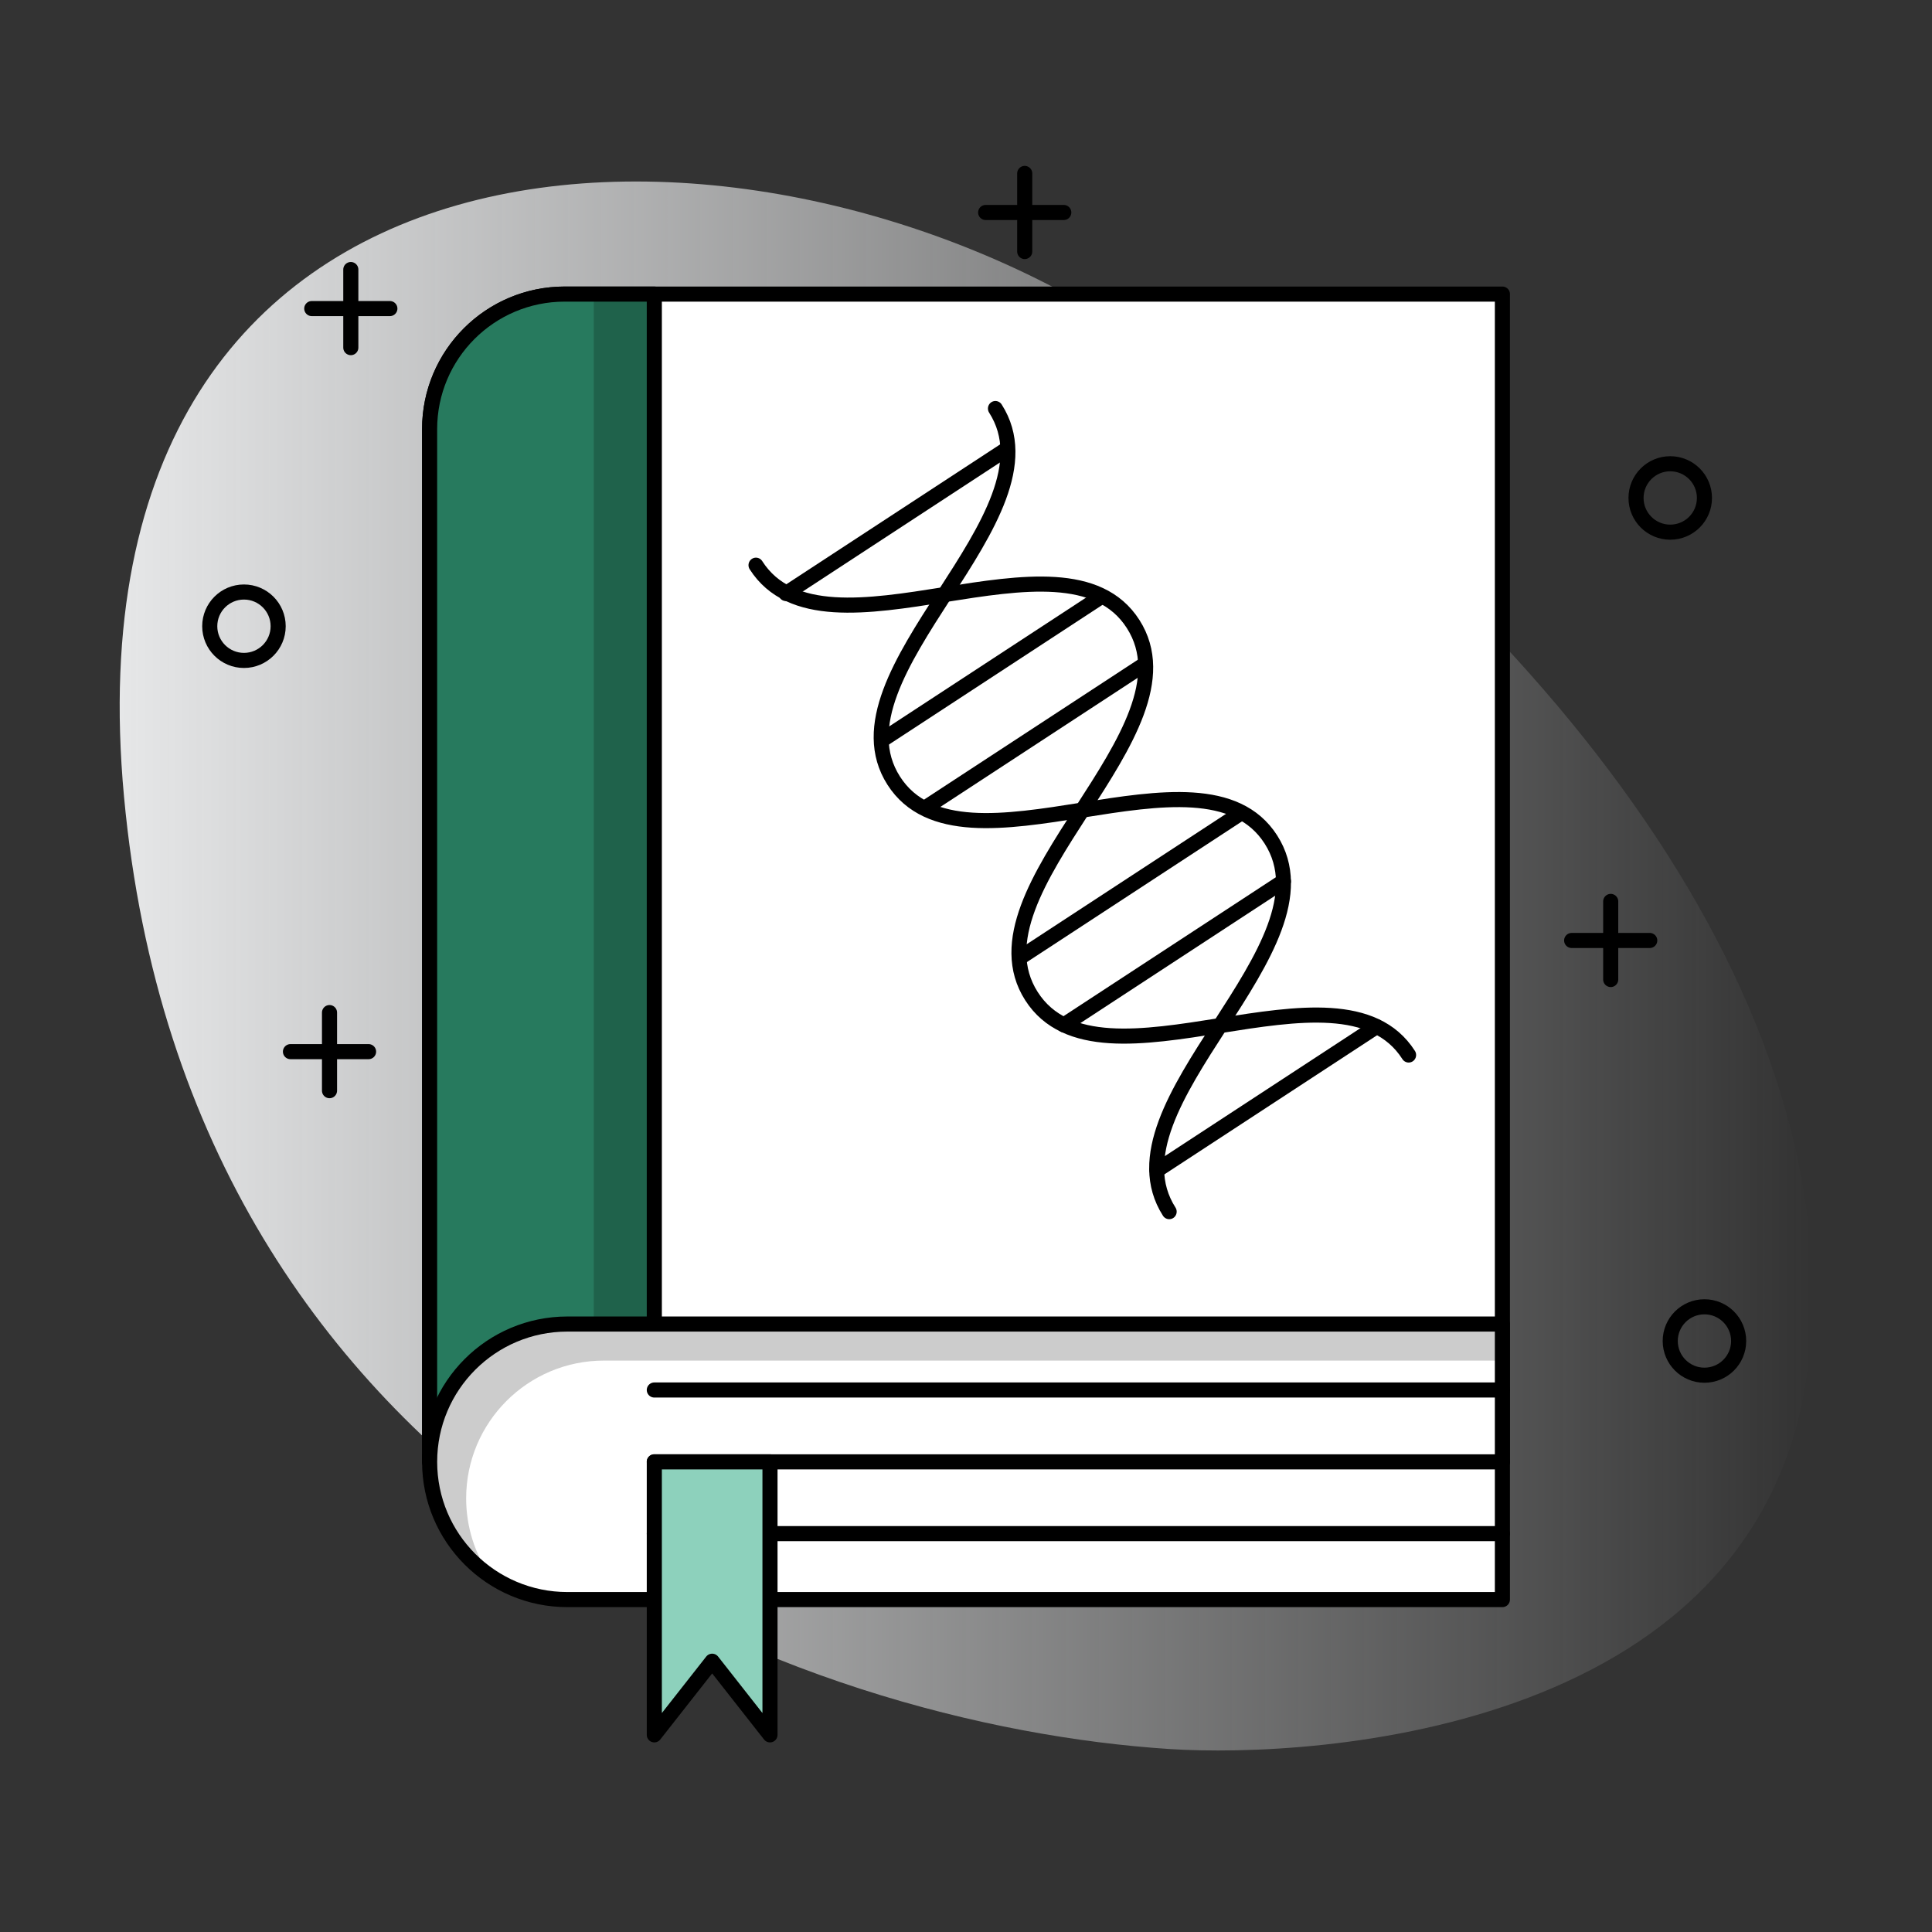 <?xml version="1.0" encoding="UTF-8" standalone="no"?>
<svg
   version="1.1"
   id="Layer_1"
   x="0px"
   y="0px"
   viewBox="0 0 1024 1024"
   style="enable-background:new 0 0 1024 1024;"
   xml:space="preserve"
   sodipodi:docname="omics-vocabulary.svg"
   inkscape:version="1.1-dev (9017afb, 2021-01-01)"
   xmlns:inkscape="http://www.inkscape.org/namespaces/inkscape"
   xmlns:sodipodi="http://sodipodi.sourceforge.net/DTD/sodipodi-0.dtd"
   xmlns:xlink="http://www.w3.org/1999/xlink"
   xmlns="http://www.w3.org/2000/svg"
   xmlns:svg="http://www.w3.org/2000/svg"><rect x="0" y="0" width="1024" height="1024" fill="#333333" stroke="none"/><defs
   id="defs2211"><linearGradient
     inkscape:collect="always"
     id="linearGradient2274"><stop
       style="stop-color:#e6e7e8;stop-opacity:1;"
       offset="0"
       id="stop2270" /><stop
       style="stop-color:#e6e7e8;stop-opacity:0;"
       offset="1"
       id="stop2272" /></linearGradient><linearGradient
     inkscape:collect="always"
     xlink:href="#linearGradient2274"
     id="linearGradient2276"
     x1="63.436"
     y1="511.999"
     x2="960.563"
     y2="511.999"
     gradientUnits="userSpaceOnUse" /></defs><sodipodi:namedview
   id="namedview2209"
   pagecolor="#ffffff"
   bordercolor="#666666"
   borderopacity="1.0"
   objecttolerance="10.0"
   gridtolerance="10.0"
   guidetolerance="10.0"
   inkscape:pageshadow="2"
   inkscape:pageopacity="0.0"
   inkscape:pagecheckerboard="0"
   showgrid="false"
   inkscape:zoom="0.73535156"
   inkscape:cx="512"
   inkscape:cy="512"
   inkscape:window-width="2160"
   inkscape:window-height="1589"
   inkscape:window-x="0"
   inkscape:window-y="25"
   inkscape:window-maximized="0"
   inkscape:current-layer="Layer_1" />
<style
   type="text/css"
   id="style2136">
	.st0{fill:#E6E7E8;}
	.st1{fill:none;stroke:#000000;stroke-width:8;stroke-linecap:round;stroke-linejoin:round;stroke-miterlimit:10;}
	.st2{fill:#FFFFFF;stroke:#000000;stroke-width:8;stroke-linecap:round;stroke-linejoin:round;stroke-miterlimit:10;}
	.st3{fill:#277A5E;stroke:#000000;stroke-width:8;stroke-linecap:round;stroke-linejoin:round;stroke-miterlimit:10;}
	.st4{opacity:0.2;}
	.st5{fill:#8DD1BC;stroke:#000000;stroke-width:8;stroke-linecap:round;stroke-linejoin:round;stroke-miterlimit:10;}
</style>
<path
   class="st0"
   d="M620.19,927.04C425.5,914.54,100.2,794.17,65.73,422.25S393.38,39.62,600.91,177.33  s379.06,344.24,357.88,542.74C937.61,918.57,696.24,931.93,620.19,927.04z"
   id="path2138"
   style="fill-opacity:1;fill:url(#linearGradient2276)" />
<g
   id="g2144">
	<line
   class="st1"
   x1="174.65"
   y1="536.69"
   x2="174.65"
   y2="578.08"
   id="line2140" />
	<line
   class="st1"
   x1="195.35"
   y1="557.39"
   x2="153.95"
   y2="557.39"
   id="line2142" />
</g>
<g
   id="g2150">
	<line
   class="st1"
   x1="185.94"
   y1="142.86"
   x2="185.94"
   y2="184.25"
   id="line2146" />
	<line
   class="st1"
   x1="206.64"
   y1="163.55"
   x2="165.24"
   y2="163.55"
   id="line2148" />
</g>
<g
   id="g2156">
	<line
   class="st1"
   x1="853.71"
   y1="477.77"
   x2="853.71"
   y2="519.17"
   id="line2152" />
	<line
   class="st1"
   x1="874.4"
   y1="498.47"
   x2="833.01"
   y2="498.47"
   id="line2154" />
</g>
<g
   id="g2162">
	<line
   class="st1"
   x1="543.12"
   y1="91.92"
   x2="543.12"
   y2="133.32"
   id="line2158" />
	<line
   class="st1"
   x1="563.82"
   y1="112.62"
   x2="522.42"
   y2="112.62"
   id="line2160" />
</g>
<circle
   class="st1"
   cx="903.39"
   cy="710.76"
   r="18.13"
   id="circle2164" />
<circle
   class="st1"
   cx="885.26"
   cy="263.93"
   r="18.13"
   id="circle2166" />
<circle
   class="st1"
   cx="129.3"
   cy="331.91"
   r="18.13"
   id="circle2168" />
<path
   class="st2"
   d="M796.3,155.87V774.8H227.7V227.47c0-39.55,32.06-71.6,71.6-71.6H796.3z"
   id="path2170" />
<path
   class="st3"
   d="M346.8,155.87V774.8H227.7V227.47c0-39.55,32.06-71.6,71.6-71.6H346.8z"
   id="path2172" />
<path
   class="st2"
   d="M300.73,701.77c-40.33,0-73.02,32.69-73.02,73.02l0,0c0,40.33,32.69,73.02,73.02,73.02H796.3V701.77H300.73z"
   id="path2174" />
<path
   class="st4"
   d="M247.07,794.16c0-40.33,32.69-73.02,73.02-73.02h476.2v-19.37H300.73c-40.33,0-73.02,32.69-73.02,73.02  c0,25.11,12.68,47.26,31.99,60.4C251.73,823.5,247.07,809.38,247.07,794.16z"
   id="path2176" />
<g
   id="g2184">
	<line
   class="st2"
   x1="796.3"
   y1="736.73"
   x2="346.8"
   y2="736.73"
   id="line2178" />
	<line
   class="st2"
   x1="796.3"
   y1="774.8"
   x2="346.8"
   y2="774.8"
   id="line2180" />
	<line
   class="st2"
   x1="796.3"
   y1="812.86"
   x2="346.8"
   y2="812.86"
   id="line2182" />
</g>
<polygon
   class="st5"
   points="408.11,919.51 377.46,880.48 346.8,919.51 346.8,774.8 408.11,774.8 "
   id="polygon2186" />
<rect
   x="314.71"
   y="155.87"
   class="st4"
   width="32.09"
   height="546.29"
   id="rect2188" />
<g
   id="g2206"
   transform="matrix(0.83,-0.543,0.537,0.84,-131.12,379.35)"
   style="stroke-width:1.006">
	<path
   class="st1"
   d="m 495.1,225.06 c 0,67.98 152.89,67.98 152.89,135.96 C 648,429.01 495.1,429.01 495.1,497 c 0,67.99 152.9,67.98 152.9,135.96"
   id="path2190" />
	<path
   class="st1"
   d="M 648,225.06 C 648,293.04 495.11,293.04 495.11,361.02 495.1,429.01 648,429.01 648,497 c 0,67.99 -152.9,67.98 -152.9,135.96"
   id="path2192" />
	<line
   class="st1"
   x1="500.44"
   y1="246.39"
   x2="641.66"
   y2="246.39"
   id="line2194" />
	<line
   class="st1"
   x1="501.44"
   y1="339.57"
   x2="641.66"
   y2="339.57"
   id="line2196" />
	<line
   class="st1"
   x1="501.44"
   y1="382.28"
   x2="641.66"
   y2="382.28"
   id="line2198" />
	<line
   class="st1"
   x1="501.44"
   y1="476.51"
   x2="641.66"
   y2="476.51"
   id="line2200" />
	<line
   class="st1"
   x1="501.44"
   y1="519.22"
   x2="641.66"
   y2="519.22"
   id="line2202" />
	<line
   class="st1"
   x1="501.44"
   y1="610.98"
   x2="641.66"
   y2="610.98"
   id="line2204" />
</g>
</svg>
